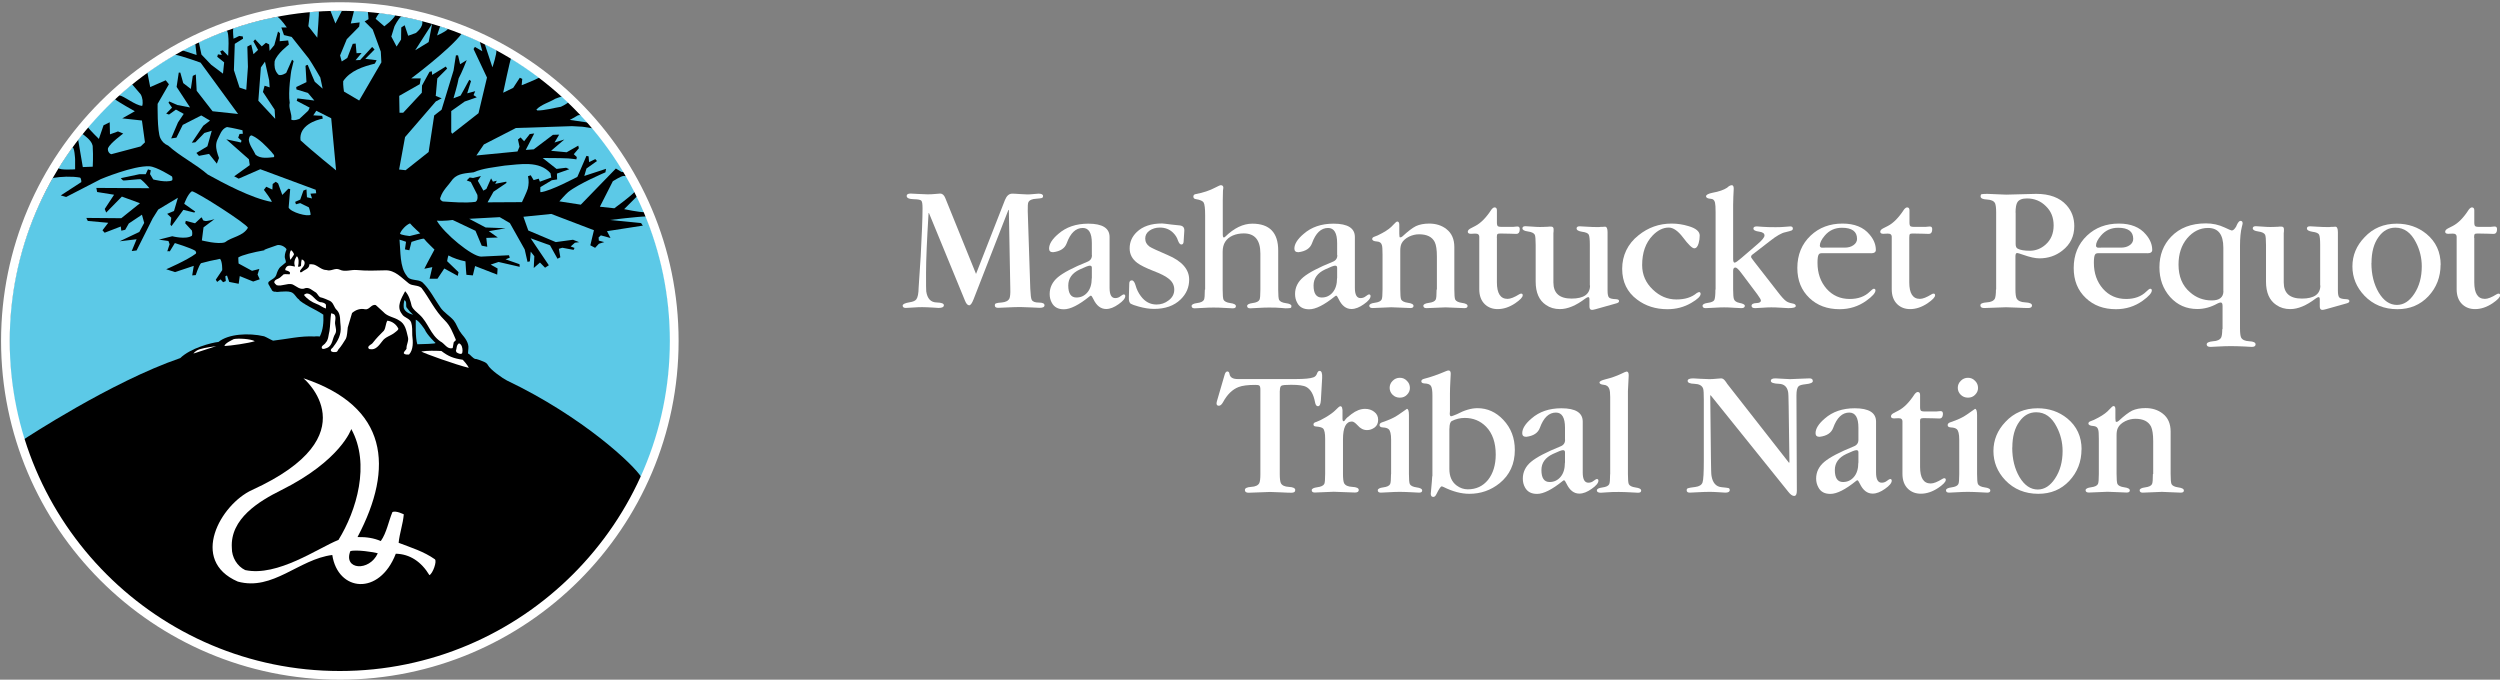 <?xml version="1.0" encoding="utf-8"?>
<svg xmlns="http://www.w3.org/2000/svg" data-name="Layer 2" id="Layer_2" viewBox="0 0 256.63 69.77">
  <rect x="0" y="0" width="256.63" height="69.77" fill="#808080" stroke="none"/>
  <defs>
    <style>      .cls-1 {        fill: #000;      }      .cls-1, .cls-2, .cls-3, .cls-4 {        stroke-width: 0px;      }      .cls-2 {        fill: #5cc9e7;      }      .cls-3 {        fill: none;      }      .cls-4 {        fill: #fff;      }    </style>
  </defs>
  <g data-name="Layer 1" id="Layer_1-2">
    <g>
      <g>
        <rect class="cls-3" height="66.9" width="66.07" x="1.8" y="1.6"/>
        <path class="cls-4" d="M221.03,48.66v-3.39c0-.67-.08-1.17-.22-1.48-.28-.54-.81-.8-1.61-.8-.35,0-.69.08-1.03.24-.38.19-.63.42-.77.71-.09.19-.13.43-.13.73v3.96c0,.56.03.91.09,1.05.09.17.32.29.69.34.39.05.58.16.58.32,0,.15-.11.22-.32.22-.09,0-.4-.01-.95-.04-.55-.02-.89-.04-1.01-.04-.09,0-.4.01-.95.04-.55.02-.87.04-.97.04-.22,0-.34-.08-.34-.24,0-.15.19-.25.56-.3.39-.05.62-.16.71-.34.06-.12.09-.47.09-1.03v-3.59c0-.51-.02-.84-.07-.97-.06-.22-.22-.34-.49-.36-.34-.02-.51-.11-.51-.26,0-.11.08-.19.24-.24.17-.05.44-.17.8-.37.5-.27.87-.55,1.12-.84.2-.22.34-.34.41-.34.14,0,.2.11.2.34v.92c0,.25.03.37.08.37.1,0,.19-.04.26-.11.56-.52,1.02-.87,1.38-1.05.37-.17.83-.26,1.37-.26.7,0,1.28.19,1.76.56.55.42.82,1.04.82,1.85v4.34c0,.56.03.91.09,1.05.09.17.32.29.69.34.39.05.58.16.58.32,0,.15-.11.22-.32.22-.09,0-.41-.01-.97-.04-.55-.02-.87-.04-.97-.04-.09,0-.41.01-.97.04-.55.02-.88.04-.99.04-.21,0-.32-.08-.32-.24,0-.15.19-.25.56-.3.39-.05.62-.16.71-.34.06-.12.09-.47.09-1.03Z"/>
        <path class="cls-4" d="M213.67,46.12c0,1.27-.42,2.35-1.25,3.24-.84.89-1.89,1.33-3.18,1.33-1.37,0-2.51-.47-3.4-1.4-.81-.86-1.21-1.86-1.21-2.99s.41-2.13,1.23-2.99c.87-.94,1.98-1.4,3.31-1.4,1.17,0,2.19.35,3.05,1.05.97.8,1.46,1.86,1.46,3.18ZM206.56,45.95c0,1.17.25,2.18.75,3.03.51.85,1.14,1.27,1.87,1.27.69,0,1.28-.38,1.78-1.14.51-.77.77-1.71.77-2.81,0-.87-.2-1.7-.6-2.47-.51-1.01-1.21-1.51-2.11-1.51-.7,0-1.27.32-1.72.95-.49.67-.73,1.56-.73,2.67Z"/>
        <path class="cls-4" d="M201.12,48.68v-3.55c0-.57-.09-.94-.26-1.08-.12-.1-.31-.16-.56-.17-.25-.01-.37-.09-.37-.24,0-.14.1-.24.3-.3.71-.24,1.26-.49,1.65-.77.56-.4.85-.6.86-.6.14,0,.21.22.21.65v6.04c0,.55.03.89.09,1.03.09.17.32.29.69.34.39.05.58.16.58.32,0,.15-.11.22-.32.22-.05,0-.3-.01-.77-.04-.45-.02-.84-.04-1.18-.04-.3,0-.69.01-1.16.04-.47.02-.74.04-.8.04-.21,0-.32-.08-.32-.24,0-.15.19-.25.56-.3.39-.05.62-.16.71-.34.06-.12.09-.46.09-1.01ZM203.05,39.83c0,.26-.1.49-.3.69-.19.2-.43.3-.73.3s-.55-.1-.75-.3c-.2-.2-.3-.44-.3-.71s.1-.51.3-.71c.2-.21.45-.32.75-.32s.53.11.73.32c.2.2.3.44.3.73Z"/>
        <path class="cls-4" d="M197.1,43.37v4.56c0,1.13.36,1.7,1.09,1.7.3,0,.7-.16,1.2-.47.07-.05.14-.07.2-.07.1,0,.15.06.15.17,0,.2-.26.47-.77.82-.6.4-1.2.6-1.79.6-.52,0-.96-.16-1.31-.49-.39-.37-.58-.89-.58-1.55v-5.37c0-.24-.14-.35-.43-.34-.29.01-.43.02-.43.02-.21,0-.32-.07-.32-.21,0-.12.09-.24.28-.34l.5-.26c.56-.29,1.11-.85,1.65-1.68.12-.15.23-.22.32-.22.16,0,.24.1.24.3v1.27c0,.2.04.32.11.37.08.04.19.06.36.06h1.07c.1,0,.2,0,.32-.02.11-.01.19-.02.24-.02.19,0,.27.12.24.37-.03.26-.14.39-.34.39-.06,0-.27,0-.62-.02-.34-.01-.68-.02-1.03-.02-.16,0-.26.03-.3.07-.04.04-.06.16-.06.36Z"/>
        <path class="cls-4" d="M190.77,45.13v-1.23c0-1.03-.31-1.55-.94-1.55-.72,0-1.27.52-1.65,1.57-.19.52-.65.83-1.4.92-.27,0-.41-.12-.41-.37,0-.47.32-.98.95-1.51.8-.7,1.82-1.05,3.07-1.05,1.46,0,2.19.46,2.19,1.37v5.22c0,.7.19,1.05.58,1.05.2,0,.38-.06.54-.19.16-.12.27-.19.32-.19.11,0,.17.06.17.17,0,.24-.23.52-.69.84-.45.32-.87.49-1.27.49-.55,0-.99-.34-1.31-1.01-.11-.24-.2-.36-.26-.36-.03,0-.07.02-.13.07-1.1.89-1.98,1.33-2.64,1.33-.59,0-1-.22-1.23-.67-.15-.27-.23-.57-.23-.9,0-.67.28-1.25.84-1.72.56-.47,1.57-1,3.03-1.59.31-.12.47-.35.47-.67ZM190.77,47.5v-1.08c0-.14-.07-.21-.21-.21s-.48.13-1.03.39c-.79.37-1.18.92-1.18,1.65,0,.82.28,1.23.84,1.23.45,0,.82-.17,1.12-.52.3-.35.45-.84.45-1.46Z"/>
        <path class="cls-4" d="M183.65,47.5l.04-.04-.08-5.76c-.01-.89-.03-1.38-.06-1.48-.1-.52-.41-.8-.93-.82-.56-.02-.84-.12-.84-.3s.16-.26.47-.26c.06,0,.3.01.73.04.42.02.68.04.77.04s.41-.01.97-.04c.57-.02.92-.04,1.03-.04.23,0,.34.09.34.28,0,.16-.24.27-.73.32-.39.04-.63.11-.73.21-.15.14-.22.45-.22.94l.04,9.78c0,.36-.09.54-.28.54-.17,0-.38-.14-.6-.43l-7.97-9.91-.04.04.07,6.43c.01,1.07.03,1.68.06,1.81.12.72.47,1.11,1.03,1.16.4.04.64.07.71.09.09.03.13.09.13.21,0,.17-.15.26-.45.26-.05,0-.26-.01-.64-.04-.36-.02-.65-.04-.88-.04-.37,0-.81.01-1.31.04-.49.02-.76.04-.82.04-.21,0-.32-.08-.32-.24,0-.11.04-.18.13-.21.09-.04.34-.08.75-.13.41-.05.66-.21.75-.47.09-.26.13-1.02.13-2.26v-6.23c0-.62-.02-1-.07-1.14-.11-.31-.4-.47-.88-.49-.47-.01-.71-.11-.71-.3,0-.17.19-.26.58-.26.04,0,.26.01.67.04.41.02.74.04.97.04.2,0,.44-.01.71-.04.27-.02.44-.04.5-.04.14,0,.27.07.39.22.09.11.17.22.24.34l6.34,8.1Z"/>
        <path class="cls-4" d="M165.29,48.68v-7.93c0-.39-.03-.66-.09-.82-.09-.26-.28-.41-.58-.43-.29-.03-.43-.11-.43-.24,0-.11.2-.22.6-.32.61-.15,1.15-.34,1.61-.56.32-.16.52-.24.58-.24.14,0,.21.13.21.39,0,.09-.01.36-.04.82-.03.46-.04.72-.04.79v8.53c0,.56.03.9.09,1.03.09.17.32.29.69.34.39.05.58.16.58.32,0,.15-.11.22-.32.22-.12,0-.38-.01-.77-.04-.39-.02-.79-.04-1.2-.04-.49,0-.9.01-1.25.04-.34.02-.54.04-.6.04-.27,0-.41-.08-.41-.24,0-.15.19-.25.56-.3.39-.05.62-.16.71-.34.06-.12.09-.46.09-1.01Z"/>
        <path class="cls-4" d="M160.65,45.13v-1.23c0-1.03-.31-1.55-.93-1.55-.72,0-1.27.52-1.65,1.57-.19.52-.65.83-1.4.92-.27,0-.41-.12-.41-.37,0-.47.32-.98.95-1.51.8-.7,1.82-1.05,3.07-1.05,1.46,0,2.19.46,2.19,1.37v5.22c0,.7.19,1.05.58,1.05.2,0,.38-.06.54-.19.16-.12.27-.19.32-.19.11,0,.17.06.17.17,0,.24-.23.52-.69.84-.45.32-.87.49-1.27.49-.55,0-.99-.34-1.31-1.01-.11-.24-.2-.36-.26-.36-.03,0-.07.02-.13.07-1.1.89-1.98,1.33-2.64,1.33-.59,0-1-.22-1.24-.67-.15-.27-.22-.57-.22-.9,0-.67.28-1.25.84-1.72.56-.47,1.57-1,3.03-1.59.31-.12.47-.35.47-.67ZM160.65,47.5v-1.08c0-.14-.07-.21-.21-.21s-.48.13-1.03.39c-.79.37-1.18.92-1.18,1.65,0,.82.28,1.23.84,1.23.45,0,.82-.17,1.12-.52.3-.35.45-.84.45-1.46Z"/>
        <path class="cls-4" d="M147.04,48.89v-8.3c0-.49-.05-.81-.15-.97-.1-.16-.32-.25-.67-.26-.21-.01-.32-.09-.32-.22,0-.12.1-.21.3-.26.64-.16,1.39-.42,2.26-.79.09-.04.17-.06.24-.06.15,0,.22.11.22.34,0,.1-.01.36-.04.79-.02.42-.04.84-.04,1.25v1.8c-.01.16-.02.24-.02.24,0,.19.05.28.15.28.05,0,.24-.07.58-.21.77-.41,1.48-.62,2.11-.62,1.02,0,1.91.4,2.66,1.2.79.84,1.18,1.86,1.18,3.09,0,1.43-.52,2.57-1.57,3.42-.9.72-1.93,1.08-3.09,1.08-.84,0-1.71-.23-2.64-.69-.1-.05-.17-.07-.21-.07-.1,0-.28.27-.54.8-.09.19-.19.28-.32.28-.17,0-.26-.11-.26-.32.1-1.06.15-1.66.15-1.8ZM148.78,43.99v4.15c0,.76.25,1.33.75,1.7.35.26.73.39,1.14.39.86,0,1.55-.32,2.08-.97.52-.66.79-1.53.79-2.6,0-1.22-.33-2.18-.99-2.86-.59-.6-1.32-.9-2.19-.9-.47,0-.92.11-1.33.32-.16.09-.24.34-.24.77Z"/>
        <path class="cls-4" d="M142.8,48.68v-3.55c0-.57-.09-.94-.26-1.08-.12-.1-.31-.16-.56-.17-.25-.01-.37-.09-.37-.24,0-.14.1-.24.3-.3.71-.24,1.26-.49,1.65-.77.56-.4.85-.6.86-.6.14,0,.21.22.21.65v6.04c0,.55.03.89.09,1.03.09.17.32.29.69.34.39.05.58.16.58.32,0,.15-.11.22-.32.22-.05,0-.3-.01-.77-.04-.45-.02-.84-.04-1.18-.04-.3,0-.69.01-1.16.04-.47.02-.74.04-.81.04-.21,0-.32-.08-.32-.24,0-.15.19-.25.56-.3.39-.05.62-.16.71-.34.06-.12.09-.46.09-1.01ZM144.73,39.83c0,.26-.1.49-.3.69-.19.2-.43.3-.73.3s-.55-.1-.75-.3c-.2-.2-.3-.44-.3-.71s.1-.51.3-.71c.2-.21.45-.32.75-.32s.53.11.73.32c.2.2.3.44.3.73Z"/>
        <path class="cls-4" d="M137.81,42.04v.94c0,.17.04.26.11.26.06,0,.12-.05.17-.15.1-.15.31-.34.64-.58.47-.36.94-.54,1.4-.54.36,0,.67.1.93.3.27.2.41.47.41.82s-.12.62-.37.8c-.24.17-.49.26-.77.26-.36,0-.69-.16-.97-.49-.24-.26-.43-.39-.58-.39-.61,0-.92.61-.92,1.83v3.55c0,.47.04.79.11.94.12.24.41.37.84.39.45.02.67.13.67.32,0,.17-.13.26-.39.26-.1,0-.46-.01-1.09-.04-.61-.03-.97-.04-1.09-.04-.09,0-.41.01-.97.04-.55.02-.87.04-.97.04-.21,0-.32-.08-.32-.24,0-.15.19-.25.56-.3.39-.05.63-.16.73-.34.06-.12.09-.47.09-1.03v-3.61c0-.55-.07-.9-.21-1.05-.11-.11-.36-.18-.75-.21-.16-.01-.24-.08-.24-.21s.1-.21.3-.26c.25-.09.57-.24.95-.47.44-.26.75-.49.94-.67.3-.31.49-.47.56-.47.14,0,.21.11.21.32Z"/>
        <path class="cls-4" d="M131.37,40.12v8.53c0,.47.04.79.11.94.12.24.4.37.82.39.44.02.66.13.66.32s-.13.28-.39.28c-.2,0-.57-.01-1.1-.04-.52-.02-.89-.04-1.1-.04-.1,0-.46.01-1.09.04-.61.02-.98.04-1.1.04-.26,0-.39-.09-.39-.28s.21-.29.64-.32c.44-.02.72-.16.84-.39.07-.15.11-.45.11-.9v-8.7c0-.22-.04-.36-.11-.41-.06-.05-.2-.07-.41-.07-.76,0-1.33.07-1.72.22-.64.25-1.17.77-1.59,1.55-.14.25-.28.37-.43.37-.16,0-.24-.08-.24-.24,0-.07.02-.17.06-.3l.77-2.64c.06-.22.16-.34.28-.34s.2.09.22.26c.06.35.34.52.84.52h6c.87,0,1.46-.06,1.76-.17.19-.06.32-.2.39-.41.06-.17.15-.26.26-.26.2,0,.29.25.26.75l-.13,2.28c-.03.4-.12.6-.3.6-.15,0-.25-.14-.3-.41-.15-.81-.45-1.33-.9-1.57-.27-.15-.79-.22-1.55-.22-.55,0-.88.03-.99.09-.11.05-.17.22-.17.52Z"/>
        <path class="cls-4" d="M253.99,24.42v4.56c0,1.13.36,1.7,1.09,1.7.3,0,.7-.16,1.2-.47.08-.05.14-.07.21-.07.1,0,.15.06.15.17,0,.2-.26.47-.77.82-.6.4-1.2.6-1.8.6-.52,0-.96-.16-1.31-.49-.39-.37-.58-.89-.58-1.55v-5.37c0-.24-.14-.35-.43-.34s-.43.02-.43.02c-.21,0-.32-.07-.32-.21,0-.12.09-.24.28-.34l.51-.26c.56-.29,1.11-.85,1.64-1.68.12-.15.23-.22.32-.22.16,0,.24.1.24.3v1.27c0,.2.04.32.11.37.07.04.19.06.35.06h1.07c.1,0,.21,0,.32-.02.11-.01.19-.02.24-.02.19,0,.27.12.24.37-.02.26-.14.39-.34.39-.06,0-.27,0-.62-.02-.34-.01-.68-.02-1.03-.02-.16,0-.26.02-.3.07-.04.04-.06.16-.06.36Z"/>
        <path class="cls-4" d="M250.53,27.17c0,1.27-.42,2.35-1.25,3.24-.84.89-1.9,1.33-3.18,1.33-1.37,0-2.51-.47-3.4-1.4-.81-.86-1.22-1.86-1.22-2.99s.41-2.13,1.24-2.99c.87-.94,1.98-1.4,3.31-1.4,1.17,0,2.19.35,3.05,1.05.97.8,1.46,1.86,1.46,3.18ZM243.43,27c0,1.17.25,2.18.75,3.03.51.85,1.13,1.27,1.87,1.27.69,0,1.28-.38,1.78-1.14.51-.77.77-1.71.77-2.81,0-.87-.2-1.7-.6-2.47-.51-1.01-1.22-1.51-2.11-1.51-.7,0-1.27.32-1.72.95-.49.67-.73,1.56-.73,2.67Z"/>
        <path class="cls-4" d="M238.17,29.31v-4.17c0-.56-.04-.91-.11-1.05-.07-.15-.3-.25-.69-.3-.37-.06-.56-.17-.56-.34,0-.15.11-.22.32-.22.05,0,.29.01.71.04.44.03.82.04,1.16.04.09,0,.18,0,.28-.02h.17c.07-.01.17-.02.28-.02.17,0,.26.19.26.56v6c0,.37.05.61.15.71.1.1.34.16.71.17.21.01.32.07.32.19s-.09.19-.28.24l-2.13.6c-.18.05-.3.07-.37.07-.18,0-.26-.12-.26-.36v-.73c0-.15-.04-.22-.13-.22-.06,0-.16.05-.3.15-.95.72-1.81,1.08-2.6,1.08-.55,0-1.03-.14-1.44-.43-.7-.47-1.05-1.27-1.05-2.39v-3.76c0-.57-.03-.92-.09-1.05-.09-.17-.32-.29-.71-.34-.37-.05-.56-.16-.56-.32,0-.15.11-.22.32-.22.06,0,.27.01.63.04.36.03.63.04.81.04.19,0,.43,0,.73-.02.08,0,.16,0,.26-.02h.19c.17,0,.26.09.26.26v.21c-.01.1-.02.17-.02.21v5.05c0,1.11.62,1.66,1.87,1.66s1.89-.45,1.89-1.35Z"/>
        <path class="cls-4" d="M228.15,33.79v-2.38c0-.24-.06-.36-.19-.36-.09,0-.2.04-.34.11-.66.37-1.35.56-2.06.56-1.12,0-2.05-.41-2.79-1.23-.74-.84-1.1-1.85-1.1-3.05,0-1.26.4-2.31,1.2-3.14.87-.91,2.06-1.37,3.57-1.37.69,0,1.33.14,1.94.43.42.2.66.3.71.3.12,0,.24-.09.36-.26.1-.14.15-.23.15-.28.14-.3.27-.45.39-.45.15,0,.22.09.22.26,0,.05-.03.17-.08.36-.12.46-.19,1.12-.19,1.96v8.45c0,.47.04.79.11.94.12.24.4.37.84.39.44.02.65.13.65.32,0,.17-.13.26-.39.26-.01,0-.25-.01-.71-.04-.45-.02-.92-.04-1.4-.04-.37,0-.82.01-1.33.04-.51.03-.78.04-.8.04-.26,0-.39-.09-.39-.26s.22-.28.65-.32c.44-.02.72-.16.84-.39.07-.15.11-.44.11-.86ZM228.23,29.87v-4.45c0-1.35-.52-2.02-1.57-2.02-.83,0-1.55.36-2.15,1.07-.59.71-.88,1.61-.88,2.69,0,1.22.39,2.17,1.18,2.84.63.56,1.38.84,2.23.84.8,0,1.2-.32,1.2-.97Z"/>
        <path class="cls-4" d="M220.41,25.99h-4.99c-.19,0-.3.04-.35.13-.09.12-.13.41-.13.86,0,1.06.31,1.95.93,2.66.62.7,1.41,1.05,2.38,1.05.86,0,1.55-.25,2.06-.75.2-.2.34-.3.41-.3.11,0,.17.06.17.17,0,.26-.32.62-.95,1.07-.8.57-1.71.86-2.73.86-1.26,0-2.29-.38-3.09-1.14-.84-.79-1.25-1.81-1.25-3.09,0-1.36.46-2.47,1.37-3.33.87-.82,1.96-1.23,3.27-1.23,1.22,0,2.15.37,2.77,1.12.44.51.65,1.04.65,1.59,0,.22-.17.34-.51.34ZM215.67,25.42h2.04c.39,0,.69-.09.92-.26.24-.17.35-.39.35-.64,0-.76-.52-1.14-1.55-1.14-.72,0-1.31.27-1.76.8-.34.4-.51.74-.51,1.03,0,.11.06.18.17.21h.34Z"/>
        <path class="cls-4" d="M204.91,29.72v-7.91c0-.46-.04-.77-.11-.94-.12-.24-.4-.37-.84-.39-.44-.02-.65-.13-.65-.32,0-.12.03-.2.09-.22.07-.02.27-.04.6-.04.09,0,.41.01.95.04.56.02.89.04.99.04.15,0,.66-.01,1.53-.04.87-.02,1.39-.04,1.55-.04,1.38,0,2.42.39,3.11,1.16.54.6.8,1.32.8,2.15,0,1.05-.41,1.88-1.22,2.51-.68.54-1.47.8-2.36.8-.42,0-.97-.12-1.65-.36-.35-.12-.56-.19-.64-.19-.11,0-.17.11-.17.34v3.39c0,.47.04.79.13.95.14.24.43.37.88.39.46.02.69.13.69.32,0,.17-.13.26-.39.26-.21,0-.59-.01-1.14-.04-.55-.02-.93-.04-1.14-.04-.1,0-.47.01-1.1.04-.64.02-1.02.04-1.14.04-.26,0-.39-.09-.39-.28,0-.17.22-.27.65-.3.44-.02.72-.16.84-.39.07-.16.11-.47.11-.94ZM206.91,21.82v3.22c0,.26.07.42.22.49.26.14.68.21,1.25.21s1.13-.21,1.59-.62c.56-.49.84-1.15.84-1.98s-.27-1.47-.8-1.98c-.52-.52-1.17-.79-1.93-.79-.5,0-.83.13-.99.39-.12.19-.19.54-.19,1.07Z"/>
        <path class="cls-4" d="M195.99,24.42v4.56c0,1.13.36,1.7,1.09,1.7.3,0,.7-.16,1.2-.47.07-.05.14-.07.21-.07.1,0,.15.06.15.17,0,.2-.26.47-.77.82-.6.4-1.2.6-1.79.6-.52,0-.96-.16-1.31-.49-.39-.37-.58-.89-.58-1.55v-5.37c0-.24-.14-.35-.43-.34-.29.01-.43.02-.43.02-.21,0-.32-.07-.32-.21,0-.12.09-.24.28-.34l.51-.26c.56-.29,1.11-.85,1.65-1.68.12-.15.23-.22.32-.22.16,0,.24.1.24.3v1.27c0,.2.04.32.11.37.07.04.19.06.35.06h1.07c.1,0,.21,0,.32-.02.11-.01.19-.02.24-.02.19,0,.27.12.24.37-.02.26-.14.39-.34.39-.06,0-.27,0-.62-.02-.34-.01-.68-.02-1.03-.02-.16,0-.26.02-.3.07-.04.04-.06.16-.06.36Z"/>
        <path class="cls-4" d="M192.04,25.99h-4.99c-.19,0-.3.04-.35.13-.09.12-.13.41-.13.86,0,1.06.31,1.95.93,2.66.62.7,1.41,1.05,2.38,1.05.86,0,1.55-.25,2.06-.75.2-.2.34-.3.41-.3.11,0,.17.06.17.17,0,.26-.32.62-.95,1.07-.8.57-1.71.86-2.73.86-1.26,0-2.29-.38-3.09-1.14-.83-.79-1.25-1.81-1.25-3.09,0-1.36.46-2.47,1.37-3.33.87-.82,1.96-1.23,3.27-1.23,1.22,0,2.15.37,2.77,1.12.44.51.65,1.04.65,1.59,0,.22-.17.34-.51.34ZM187.31,25.42h2.04c.39,0,.69-.09.92-.26.24-.17.36-.39.36-.64,0-.76-.52-1.14-1.55-1.14-.72,0-1.31.27-1.76.8-.34.4-.51.74-.51,1.03,0,.11.06.18.17.21h.34Z"/>
        <path class="cls-4" d="M176.11,29.72v-7.93c0-.5-.02-.83-.06-.99-.06-.25-.2-.38-.41-.39-.34-.02-.51-.11-.51-.26s.22-.27.65-.36c.67-.12,1.18-.3,1.51-.52.17-.17.34-.26.49-.26.12,0,.19.12.19.36,0,.09-.01.37-.04.84-.01.47-.02.75-.02.82v5.54c0,.26.05.39.15.39s.33-.16.69-.47l1.63-1.4c.5-.42.75-.73.75-.92,0-.21-.18-.34-.54-.39-.4-.05-.6-.16-.6-.32,0-.15.12-.22.36-.22.02,0,.21.01.56.04s.8.04,1.36.04c.37,0,.7-.01.99-.04.29-.02.46-.04.52-.04.17,0,.26.07.26.22,0,.09-.04.15-.11.19-.08.04-.3.1-.67.19-.37.07-.9.37-1.57.9l-1.81,1.4c-.09.06-.13.15-.13.26,0,.02.12.2.37.52l2.39,3.07c.36.47.64.78.84.92.15.11.37.19.65.24.23.04.34.12.34.26,0,.15-.26.22-.77.22-.01,0-.24-.01-.69-.04-.45-.03-.8-.04-1.05-.04-.21,0-.53.01-.95.04-.42.02-.66.04-.71.04-.25,0-.37-.08-.37-.24,0-.17.17-.27.51-.28.3-.01.45-.1.45-.26,0-.09-.12-.3-.37-.64l-1.63-2.17c-.29-.39-.49-.58-.62-.58-.15,0-.23.11-.23.34v1.91c0,.51.03.84.08.99.07.2.26.33.56.39.37.07.56.17.56.3,0,.16-.12.24-.37.24-.09,0-.34-.01-.77-.04-.41-.03-.74-.04-.99-.04-.21,0-.56.01-1.05.04-.49.02-.77.04-.84.04-.21,0-.32-.08-.32-.24,0-.15.18-.25.54-.3.37-.05.6-.15.67-.3.07-.15.11-.5.11-1.07Z"/>
        <path class="cls-4" d="M168.57,27.21c0,.99.37,1.83,1.1,2.52.7.67,1.5,1.01,2.41,1.01s1.58-.22,2.11-.67c.12-.06.19-.09.21-.09.11,0,.17.06.17.19,0,.25-.32.55-.95.92-.75.44-1.56.65-2.45.65-1.21,0-2.25-.33-3.12-.99-1.02-.76-1.53-1.81-1.53-3.16s.56-2.56,1.68-3.44c.99-.8,2.12-1.2,3.4-1.2.59,0,1.16.09,1.72.26.77.22,1.16.55,1.16.97,0,.27-.04.54-.11.79-.1.35-.25.52-.45.52-.21,0-.6-.37-1.16-1.12-.51-.67-1-1.01-1.46-1.01-.57,0-1.13.27-1.66.82-.71.74-1.07,1.75-1.07,3.03Z"/>
        <path class="cls-4" d="M163.2,29.31v-4.17c0-.56-.04-.91-.11-1.05-.07-.15-.31-.25-.69-.3-.37-.06-.56-.17-.56-.34,0-.15.11-.22.32-.22.05,0,.29.01.71.04.44.03.82.04,1.16.04.09,0,.18,0,.28-.02h.17c.07-.01.17-.02.28-.02.17,0,.26.19.26.56v6c0,.37.05.61.15.71.1.1.34.16.71.17.21.01.32.07.32.19s-.09.19-.28.24l-2.13.6c-.18.05-.3.07-.37.07-.18,0-.26-.12-.26-.36v-.73c0-.15-.04-.22-.13-.22-.06,0-.16.05-.3.15-.95.72-1.81,1.08-2.6,1.08-.55,0-1.03-.14-1.44-.43-.7-.47-1.05-1.27-1.05-2.39v-3.76c0-.57-.03-.92-.09-1.05-.09-.17-.32-.29-.71-.34-.37-.05-.56-.16-.56-.32,0-.15.11-.22.32-.22.06,0,.27.01.64.04.36.03.63.04.8.04.19,0,.43,0,.73-.02.07,0,.16,0,.26-.02h.19c.17,0,.26.09.26.26v.21c-.01.1-.02.17-.02.21v5.05c0,1.11.62,1.66,1.87,1.66s1.89-.45,1.89-1.35Z"/>
        <path class="cls-4" d="M153.66,24.42v4.56c0,1.13.36,1.7,1.09,1.7.3,0,.7-.16,1.2-.47.08-.05.14-.07.21-.07.1,0,.15.06.15.17,0,.2-.26.47-.77.82-.6.4-1.2.6-1.8.6-.52,0-.96-.16-1.31-.49-.39-.37-.58-.89-.58-1.55v-5.37c0-.24-.14-.35-.43-.34-.29.01-.43.02-.43.02-.21,0-.32-.07-.32-.21,0-.12.09-.24.28-.34l.5-.26c.56-.29,1.11-.85,1.65-1.68.12-.15.23-.22.32-.22.16,0,.24.1.24.3v1.27c0,.2.04.32.11.37.07.04.19.06.36.06h1.07c.1,0,.21,0,.32-.02.11-.01.19-.02.24-.02.19,0,.27.12.24.37-.02.26-.14.39-.34.39-.06,0-.27,0-.62-.02-.34-.01-.68-.02-1.03-.02-.16,0-.26.02-.3.07-.04.04-.06.16-.06.36Z"/>
        <path class="cls-4" d="M147.5,29.72v-3.39c0-.67-.07-1.17-.22-1.48-.27-.54-.81-.8-1.61-.8-.35,0-.69.08-1.03.24-.37.19-.63.42-.77.71-.09.19-.13.43-.13.73v3.96c0,.56.03.91.09,1.05.09.17.32.29.69.34.39.05.58.16.58.32,0,.15-.11.22-.32.22-.09,0-.4-.01-.95-.04-.55-.02-.88-.04-1.01-.04-.09,0-.41.01-.95.04-.55.02-.87.04-.97.04-.22,0-.34-.08-.34-.24,0-.15.19-.25.56-.3.39-.05.62-.16.71-.34.06-.12.09-.47.09-1.03v-3.59c0-.51-.02-.84-.07-.97-.06-.22-.22-.34-.49-.36-.34-.02-.5-.11-.5-.26,0-.11.08-.19.24-.24.17-.05.44-.17.8-.37.5-.27.87-.55,1.12-.84.2-.22.34-.34.41-.34.14,0,.21.11.21.34v.92c0,.25.03.37.07.37.1,0,.19-.04.26-.11.56-.52,1.02-.87,1.38-1.05.37-.17.83-.26,1.36-.26.7,0,1.29.19,1.76.56.55.42.82,1.04.82,1.85v4.34c0,.56.03.91.09,1.05.09.17.32.29.69.34.39.05.58.16.58.32,0,.15-.11.22-.32.22-.09,0-.41-.01-.97-.04-.55-.02-.87-.04-.97-.04-.09,0-.41.01-.97.04-.55.02-.88.04-.99.04-.21,0-.32-.08-.32-.24,0-.15.19-.25.56-.3.39-.05.62-.16.71-.34.06-.12.09-.47.09-1.03Z"/>
        <path class="cls-4" d="M137.26,26.18v-1.23c0-1.03-.31-1.55-.93-1.55-.72,0-1.27.52-1.65,1.57-.19.52-.65.83-1.4.92-.27,0-.41-.12-.41-.37,0-.47.32-.98.95-1.51.8-.7,1.82-1.05,3.07-1.05,1.46,0,2.19.46,2.19,1.37v5.22c0,.7.19,1.05.58,1.05.2,0,.38-.06.54-.19.16-.12.27-.19.32-.19.11,0,.17.06.17.17,0,.24-.23.52-.69.84-.45.32-.87.49-1.27.49-.55,0-.99-.34-1.31-1.01-.11-.24-.2-.36-.26-.36-.02,0-.07.02-.13.07-1.1.89-1.98,1.33-2.64,1.33-.59,0-1-.22-1.23-.67-.15-.27-.22-.57-.22-.9,0-.67.28-1.25.84-1.72s1.57-1,3.03-1.59c.31-.12.47-.35.47-.67ZM137.26,28.56v-1.08c0-.14-.07-.21-.21-.21s-.48.13-1.03.39c-.79.37-1.18.92-1.18,1.65,0,.82.28,1.23.84,1.23.45,0,.82-.17,1.12-.52.3-.35.45-.84.45-1.46Z"/>
        <path class="cls-4" d="M123.71,29.72v-7.63c0-.69-.05-1.12-.15-1.29-.09-.17-.36-.29-.8-.36-.17-.02-.26-.11-.26-.26s.09-.24.26-.26c.75-.14,1.42-.36,2-.67.3-.16.49-.24.56-.24.17,0,.26.09.26.28,0-.04-.01.06-.04.28-.01.22-.02.55-.02.97v3.52c0,.21.04.32.11.32.04,0,.08-.03.13-.07.92-.9,1.85-1.35,2.79-1.35,1.77,0,2.66.92,2.66,2.75v4.02c0,.56.03.91.09,1.05.09.17.32.29.69.34.39.05.58.15.58.3,0,.11-.03.17-.09.19-.05.02-.22.04-.51.04,0,0-.16-.01-.49-.04-.32-.03-.72-.04-1.2-.04-.31,0-.7.01-1.16.04-.46.02-.72.04-.78.04-.21,0-.32-.08-.32-.24,0-.15.19-.25.56-.3.39-.05.62-.16.71-.34.06-.12.09-.47.09-1.03v-3.72c0-1.37-.57-2.06-1.7-2.06-.41,0-.79.07-1.14.22-.69.31-1.03.86-1.03,1.65v3.91c0,.56.03.9.09,1.03.09.17.32.29.69.34.39.05.58.16.58.32,0,.15-.11.22-.32.22-.05,0-.31-.01-.79-.04-.46-.03-.85-.04-1.18-.04-.3,0-.69.01-1.16.04-.46.02-.72.04-.78.04-.21,0-.32-.08-.32-.24,0-.15.19-.25.56-.3.39-.05.62-.16.71-.34.06-.12.09-.47.09-1.03Z"/>
        <path class="cls-4" d="M115.88,30.5l.04-1.38c0-.22.09-.34.26-.34.16,0,.29.17.39.52.11.4.29.77.54,1.1.42.57.96.86,1.61.86.46,0,.87-.14,1.22-.41.4-.29.6-.66.6-1.12s-.2-.84-.6-1.14c-.29-.24-.81-.5-1.57-.79-.76-.3-1.3-.57-1.61-.8-.54-.4-.8-.9-.8-1.5,0-.65.24-1.21.73-1.68.61-.59,1.48-.88,2.6-.88.1,0,.42.04.95.11.54.06.82.09.86.09.34.04.49.22.47.56l-.07,1.1c-.01.2-.09.3-.23.3s-.25-.14-.35-.41c-.09-.29-.25-.55-.49-.79-.36-.36-.82-.54-1.37-.54-.41,0-.77.11-1.07.32-.29.21-.43.48-.43.8,0,.35.15.63.45.84.21.14.83.42,1.85.86,1.47.62,2.21,1.47,2.21,2.52,0,.79-.29,1.47-.88,2.04-.67.65-1.58.97-2.73.97-.47,0-1-.08-1.57-.24-.44-.12-.7-.22-.79-.28-.16-.07-.24-.31-.22-.71Z"/>
        <path class="cls-4" d="M112.08,26.18v-1.23c0-1.03-.31-1.55-.93-1.55-.72,0-1.27.52-1.65,1.57-.19.52-.65.83-1.4.92-.27,0-.41-.12-.41-.37,0-.47.32-.98.95-1.51.8-.7,1.82-1.05,3.07-1.05,1.46,0,2.19.46,2.19,1.37v5.22c0,.7.19,1.05.58,1.05.2,0,.38-.06.54-.19.16-.12.27-.19.32-.19.11,0,.17.06.17.17,0,.24-.23.52-.69.84-.45.32-.87.49-1.27.49-.55,0-.99-.34-1.31-1.01-.11-.24-.2-.36-.26-.36-.03,0-.07.02-.13.07-1.1.89-1.98,1.33-2.64,1.33-.59,0-1-.22-1.24-.67-.15-.27-.22-.57-.22-.9,0-.67.28-1.25.84-1.72.56-.47,1.57-1,3.03-1.59.31-.12.47-.35.47-.67ZM112.08,28.56v-1.08c0-.14-.07-.21-.21-.21s-.48.13-1.03.39c-.79.37-1.18.92-1.18,1.65,0,.82.28,1.23.84,1.23.45,0,.82-.17,1.12-.52.3-.35.45-.84.45-1.46Z"/>
        <path class="cls-4" d="M103.51,21.56l-3.57,9.16c-.16.41-.31.62-.45.62-.16,0-.31-.16-.43-.47l-3.7-9h-.04c-.17,2.77-.26,4.81-.26,6.13,0,1.21,0,1.85.02,1.91.11.75.47,1.13,1.08,1.14.49.01.73.11.73.28,0,.19-.18.28-.54.28-.04,0-.25-.01-.64-.04-.39-.02-.74-.04-1.05-.04-.25,0-.57.01-.97.04-.4.02-.64.04-.71.04-.21,0-.32-.08-.32-.24,0-.15.24-.26.71-.34.35-.05.58-.15.69-.3.15-.2.23-.6.24-1.22.06-1.06.13-2.12.21-3.18.12-2.27.19-3.92.19-4.94,0-.45-.04-.71-.13-.79-.07-.09-.32-.14-.75-.15-.5-.01-.75-.12-.75-.34,0-.16.14-.24.41-.24.05,0,.31.01.77.04.46.02.79.04.97.04.26,0,.53-.01.8-.04.29-.02.45-.04.49-.04.22,0,.4.15.52.45l3.16,7.8,2.97-7.59c.18-.44.42-.65.75-.65.14,0,.39.01.77.04.39.02.65.04.79.04.15,0,.36-.01.64-.04.27-.02.44-.04.49-.04.31,0,.47.08.47.24,0,.11-.04.18-.13.21-.08.02-.26.05-.56.07-.45.02-.72.15-.82.37-.05.11-.07.42-.06.92l.26,7.95c.03.62.07,1,.15,1.14.1.19.34.28.73.28s.58.09.58.28c0,.17-.16.26-.49.26-.06,0-.34-.01-.84-.04-.49-.02-.86-.04-1.12-.04-.36,0-.82.01-1.38.04-.55.02-.86.04-.93.04-.22,0-.34-.08-.34-.24,0-.12.04-.2.13-.22.09-.04.29-.07.6-.09.4-.04.65-.17.77-.41.07-.16.11-.5.09-1.01l-.15-8.08h-.04Z"/>
      </g>
      <g>
        <rect class="cls-3" height="69.45" width="69.45"/>
        <rect class="cls-3" height="69.45" width="69.45"/>
        <circle class="cls-1" cx="34.89" cy="35" r="34.64"/>
        <polygon class="cls-2" points="44 4.32 42.62 5.16 44.36 2.44 44 4.32"/>
        <polygon class="cls-2" points="27.63 8.25 27.68 8.97 27.16 8.8 26.99 9.44 28.19 11.25 28.25 12.2 26.52 10.34 26.78 6.92 27.2 6.33 27.63 8.25"/>
        <path class="cls-2" d="M34,12.14l.5,5.35s-2.45-1.97-3.65-3.09c-.19-1.51,1.57-2.09,2.28-2.22,0-.11-.06-.29-.06-.29l-.91-.05.31-.47,1.53.77Z"/>
        <path class="cls-2" d="M56.6,18.22l-1.18.43-.12-.31-.52.15-.3-.5-.28.1c.1.45.08.84-.02,1.27-.07.28-.6,1.39-.6,1.39l-3.53.02.61-1.09,1.33-.9-.02-.13-1.14.22.17-.32-.4.1-.19-.34-.48,1.08-.31.18-.57-1.01.32-.49-.81.2-.35-.05-.3.3.42.16.67,1.32s.12.55-.19.72c-1.1.14-2.22.03-3.36-.04-.16-.08-.35-.21-.23-.43.23-.73.83-1.24,1.26-1.86.55-.62,1.41-.6,2.13-.7.98-.43,2.1-.51,3.19-.69,1.58-.13,3.55-.54,4.71.78.01.11.05.29.08.45Z"/>
        <path class="cls-2" d="M27.89,15.63c.1.15.34.29.23.5-.6.06-1.36.19-1.88-.24-.23-.51-.63-.95-.7-1.53.03-.18.05-.45.3-.46.8.36,1.46,1.09,2.06,1.73Z"/>
        <path class="cls-2" d="M43.14,23.96l-1.09.27s-.93-.1-.99-.25c.14-.38.63-.9,1.03-1.05.22.28,1.05,1.03,1.05,1.03Z"/>
        <path class="cls-4" d="M26.17,35.02c-.63.21-2.54.48-3.13.5.04-.29.77-.61.96-.71.43-.1,1.76-.03,2.17.22Z"/>
        <path class="cls-4" d="M20.5,35.85c.51-.17,1.7-.32,1.7-.32l-2.34.76s.16-.28.64-.44Z"/>
        <path class="cls-4" d="M36.7,55.13c.93-.02,1.69.11,2.39.41.6-.85.8-2.04,1.19-2.97.36-.19,1.17.23,1.17.23-.09,1.02-.43,1.92-.53,2.92,1.27.49,2.57.88,3.72,1.69.24.19-.21,1.47-.56,1.63-.83-1.38-2.01-2.17-3.45-2.2-1.69,4.37-5.95,3.89-6.52.13-3.44.43-6.1,3.72-9.7,2.73-5.01-2.17-1.76-7.93,1.46-9.4,12.29-5.61,5.28-11.47,5.28-11.47,8.69,2.9,9.33,9.14,5.56,16.28Z"/>
        <path class="cls-1" d="M34.73,55.43c-2.06.82-6.24,3.8-9.56,3.09-.82-.39-1.38-1.31-1.37-2.26-.2-3.02,2.81-4.82,5.06-5.94,6.14-3.06,7.2-6.28,7.2-6.28,1.98,3.59.54,8.39-1.32,11.39Z"/>
        <path class="cls-1" d="M38.78,56.8c-.87,1.9-3.56,1.7-2.82-.22.56-.19,2.49.1,2.82.22Z"/>
        <path class="cls-4" d="M30.17,26.15s-.35.55-.37.51c-.04-.1-.15-.66.07-.97.03-.04.34.29.3.46Z"/>
        <path class="cls-4" d="M30.58,27.34c.07.08.18.03.26,0l.06-.07c0-.22.02-.45.08-.64.13.04.29.16.29.32.03.34-.29.56-.46.82-.03.06-.02.13.03.19l.14-.03c.27-.26.79-.32.78-.8.13-.02.31,0,.47.03.45.15.79.56,1.29.56.48.17.87-.27,1.35-.04.55.27,1.16-.02,1.77.04.96.09,1.92.06,2.9.03,1.01-.04,1.67.76,2.42,1.34.38.29.94.14,1.31.47.83,1.09,1.36,2.33,2.4,3.34.57.56.81,1.26,1.11,1.94.06.17-.19.19-.21.33l-.1.56c-.57.17-.83-.48-1.26-.68-1.04-.71-1.24-1.92-2.15-2.75-.29-.27-.66-.53-.8-.89-.13-.55-.27-1.08-.67-1.52-.36.68-.94,1.57-.34,2.33.23.42.8.42.96.89.13.39.1.88.11,1.31.08.66.13,1.47-.33,1.97-.2,0-.42.04-.54-.13,0-.19.21-.3.28-.46-.03-.45.28-.8.13-1.26-.15-.61-.26-1.31-.89-1.65-.52-.35-1.18-.37-1.62-.87l-.77-.7c-.45-.14-.64.49-1.09.43-.51-.12-.98.06-1.35.38l-.44,1.48c-.06.39-.04.82-.2,1.17-.24.38-.46.76-.77,1.1-.05.09-.09.22-.21.25-.2.02-.44.05-.55-.12-.06-.22.21-.28.27-.45.47-.59.8-1.24.73-2.04-.09-.57.04-1.23-.37-1.67-.33-.28-.33-.74-.72-.96-.33-.14-.65-.3-1.01-.38-.23-.13-.28-.42-.53-.54-.3-.17-.56-.47-.97-.4-.55.27-.94-.21-1.38-.39-.54-.12-1.04.23-1.58.1-.11-.09-.23-.19-.26-.32.07-.3.4-.3.6-.47l.37-.33c.2-.04.4,0,.61,0,.04-.05.04-.14.03-.21-.13-.14-.31-.16-.47-.22-.03-.14.06-.26.16-.37.23-.17.55-.04.8,0l.03-.03c-.14-.35-.03-.75.2-1.03.23.24.19.68.13.98Z"/>
        <path class="cls-4" d="M32.98,31.02c.18.05.39.08.48.27v.38c-.35-.1-.64-.37-.98-.48-.47-.18-.93-.47-1.27-.9.03-.1.16-.11.25-.16.64-.03.9.86,1.52.9Z"/>
        <path class="cls-2" d="M41.79,31.63c.17.24.33.41.54.61.03.03.08.07.08.07-.38-.09-.84-.3-.96-.69-.04-.3,0-.57.05-.81.36.15.06.63.29.82Z"/>
        <path class="cls-4" d="M34.33,32.29c.23.3,0,.69.08,1.04.04.3.17.65,0,.94-.31.47-.24,1.2-.85,1.45-.16.04-.34.17-.51.05-.13-.28.27-.37.38-.59.3-.31.28-.8.39-1.2.09-.58.08-1.23.17-1.82.12.04.24.04.33.13Z"/>
        <path class="cls-2" d="M43.6,33.82c.22.54,1.11,1.39,1.11,1.39,0,.09-1.24.11-1.87.13-.22-.69-.15-2.19-.16-2.52.32.08.92,1,.92,1Z"/>
        <path class="cls-4" d="M40.9,33.76c-.05.15-.23.26-.35.36-.42.36-1,.44-1.33.93-.3.38-.65.91-1.23.79-.11.02-.18-.09-.19-.18.04-.24.33-.27.47-.47.34-.45.72-.83,1.14-1.25.2-.3.17-.72.35-1.02.48.05.94.38,1.14.84Z"/>
        <path class="cls-4" d="M47.48,35.99c-.02.11,0,.24-.08.31-.19.08-.38-.04-.53-.13l-.07-.15c.1-.25.03-.6.32-.78.3.13.35.46.36.75Z"/>
        <path class="cls-4" d="M45.31,36.03c.71.55,1.24.76,2.19.9.01,0,.5.53.62.83-1.31-.31-4.53-1.47-4.85-1.66v-.02c.64-.1,1.36-.08,2.04-.05Z"/>
        <path class="cls-2" d="M58.35,10.49c-.2-.19-.41-.39-.62-.58-.18,0-.61.19-.74.23-.64.39-1.37.55-1.93,1.1l.1.1c.78,0,1.62-.25,2.42-.38.17-.08.65-.32.77-.48Z"/>
        <path class="cls-2" d="M55.37,7.95c-.93-.71-1.91-1.37-2.91-1.97-.11.21-.81,3.54-.81,3.54l1.03-.5.68-1.04.25.12-.06.65s1.42-.56,1.82-.79Z"/>
        <path class="cls-2" d="M50.96,5.12c-.4-.21-.8-.42-1.21-.62l.8,2.41s.48-1.43.4-1.79Z"/>
        <path class="cls-2" d="M49.26,4.27c-.61-.29-1.24-.56-1.87-.81-1.25,1.66-5.18,4.59-5.18,4.59h.98s-.1.59-.1.59l-2.11,1.2.03,1.73h.38s1.91-2.05,1.91-2.05l.02-.74.77-1.41.24-.05.03.37,1.4-.86.14.21-1.01,1.01-.16,1.8.61.24-.6.32-3.16,3.66-.61,3.33.67.07,2.36-1.87.57-3.75.76-.59,1.23-4.03.1-.66.14-.89h.22s.21.91.21.91l.68-.42s-.5,1.28-.83,1.88c-.09.58-.53,2.04-.53,2.04l.73-.28s.64-1.13.89-1.62l.18.13-.39,1.26.82-.22-.17.4.33.23-1.24.43-1.38.98v2.17s.1.16.1.16l2.7-2.11.87-3.66-1.38-2.93.14-.22.76.45-.26-1Z"/>
        <path class="cls-2" d="M45.97,2.94c-.26-.09-.51-.17-.77-.26-.04.01-.33.96-.33.96,0,0,1.15-.52,1.1-.7Z"/>
        <path class="cls-2" d="M41.19,1.68c.72.14,1.44.29,2.15.48.15.64-.66,1.23-.66,1.23l-.78.28-.36-1.08-.35.23-.02,1.24-.46.72-.54-1.03.32-1.04s.42-.85.7-1.01Z"/>
        <path class="cls-2" d="M40.56,1.56c-.52-.09-1.05-.16-1.57-.23-.2.11-.43.6-.43.6l.89.77.53-.43s.6-.56.58-.7Z"/>
        <path class="cls-2" d="M37.76,1.21c-.47-.04-.94-.07-1.42-.09l-.33,1.29.91-.11-.05.43-1.27,1.29-.69,1.67.17.62.57-.36.56-1.45.3-.03.09.99.52-.02-.62.74.47-.02,1.23-1.34.25.26-.95.96,1.16.14s-.15.32-.2.36c-1.2.29-2.52.73-3.23,1.79-.03.4.08,1.07.08,1.07l1.56.92,2.28-3.92-.06-1.1-.83-2.27-.83-.83.4-.23s-.04-.66-.07-.78Z"/>
        <path class="cls-2" d="M33.92,1.11c.33,0,.66-.01.99-.01.06,0,.13,0,.19,0l-.67,1.31-.51-1.3Z"/>
        <path class="cls-2" d="M32.72,1.16c-.31.02-.61.04-.92.07,0,.38-.15,1.46-.15,1.46l.92,1.18s.22-2.77.15-2.7Z"/>
        <path class="cls-2" d="M28.48,1.7c-1.55.3-3.07.7-4.54,1.2-.05.29.03,1.07.03,1.07l.59-.28.36.05.03.23-.85.53-.09,2.7.58,1.79.69.23.17-2.35-.06-2.09.4-.21.23.99.47-.44-.48-.88.18-.2.68.72.43-.37.33.17.04.66.49-.59.38-1.4.2.19-.03.81.87-.08.07.43s-1.26.95-1.46,1.72c-.02.24-.02.47.02.68.06.27.18.51.4.71.32.1.77-.21.77-.21l.6-1.35.16.14-.24.99s-.35,2.17-.16,3.29c-.15.58.26,1.09.16,1.73.28.16.84-.08.84-.08l.9-.84.15-.31-1.33-.7.07-.25,1.74.22-.66-.78-1.18-.36-.02-.25,1.05-.5-.1-1.67s.13-.11.23-.1c.22.59.72,1.73.72,1.73l.81.71-.24-1.14s-.79-1.37-1.19-1.96c-.23-.28-1.75-2.21-1.75-2.21l-.79-.19-.27-.78h.56s-.48-.73-.96-1.11Z"/>
        <path class="cls-2" d="M23.24,3.15c-.96.35-1.91.75-2.83,1.18l.27,1.27,1,1.05,1.21.91.12-1.16-.71-.57.07-.25.4.06-.17-.37.26-.11.56.57s.17-2.5-.17-2.59Z"/>
        <path class="cls-2" d="M18.71,5.16c.28-.15,1.06-.52,1.34-.66h0s.13,1.15.13,1.15l-1.48-.49Z"/>
        <path class="cls-2" d="M15.08,7.47c.92-.67,1.88-1.29,2.88-1.86.79.15,2.63.82,2.63.82l3.85,5.27-2.62-.28-1.63-2.1-.09-1.68-.31.15-.2,1.34-.78-.6-.3-1.08h-.16l-.22,1.47,1.38,2.11-1.3-.25-.84-.37-.07.13.36.51-.6.61.29.1.71-.51.8.44-.59.88-.7,1.64.54-.08.65-1.31,1.9-.97.9.53-.7.53-1.17,1.74.36-.04.93-.96.76-.23-.45,1.6-1.13.68.26.3,1.04-.2.8,1,.22-.58s-.25-.66-.28-1.02c-.03-.27-.02-.54.11-.84.25-.46.41-1.13.99-1.32.55.08,1.59.33,1.59.33l.04.36-.34.02-.14.38.34.31-.05.19-1.51-.33,2.32,2.05.09.6-1.6,1.15.46.24,2.22-.97,5.69,2.11.05.36-.59.04.16.49-.52-.12-.05-.81-.31.12-.33.93-.52.23.08.25.44-.12.89.44s.16.45.18.75c-.3.23-2.03-.24-2.26-.73l.16-1.9-.19-.04-.62.64-.43-1.18-.25-.17-.31.23-.03.57-.63-.29-.24.32s.82,1.07.81,1.24c-2.08-.37-5.04-1.97-6.58-2.82-1.27-1.1-2.81-1.84-4.05-2.96-.41-.17-.65-.44-.81-.77-.33-.67-.28-3.52-.28-3.52l1.16-2.01-.33-.41-1.59.7-.29-1.48Z"/>
        <path class="cls-2" d="M13.55,8.64c-.45.37-.9.75-1.33,1.14.56.09,1.63,1.03,2.38,1.09.1-.34.04-.85-.16-1.19l-.89-1.04Z"/>
        <path class="cls-2" d="M11.79,10.17c-1.04.97-1.86,1.77-2.77,2.87.16.28,1.13,1.22,1.13,1.22l.48-1.4.63-.31.03,1.24.82-.3.54.22s-1.33.97-1.56,1.49c-.06.24.06.54.33.63l3.02-.8.44-.42-.31-2.24-2.02-.22,1.29-.73s-1.78-.99-2.05-1.25Z"/>
        <path class="cls-2" d="M8.01,14.33c.15-.2.3-.39.46-.58.28.23,1.09.76,1.05,1.39.06.83,0,1.97,0,1.97l-1.02.04-.48-2.82Z"/>
        <path class="cls-2" d="M7.41,15.14c-.49.69-.96,1.39-1.41,2.11.13.24,1.71.13,1.71.13v-1.03s-.06-1.34-.3-1.21Z"/>
        <path class="cls-2" d="M59.72,11.87c.22.23.43.47.64.71l-1.87-.27s.63-.33.83-.47c.15-.04.19-.05.33.01l.07.02Z"/>
        <path class="cls-2" d="M60.87,13.17c1.18,1.4,2.24,2.89,3.19,4.46-.12.04-.26.02-.26.02l-.58-.35-3.6,3.71-2.2-.34s.59-.68.9-.95c1.05-.85,3.83-2.03,3.83-2.03l.06-.36-2.23.73.22-.76,1.08-.77-.17-.2-.64.31-.05-.59-.22-.05-.93,2.15s-2.75,1.48-3.78,1.58c-.05-.02-.02-.52-.02-.52l1.18-.71.54-.08-.02-.6,1.27-.45-.33-.15-.98.12-1.42-1.12s1.96,0,2.61.04c.27.01.85.1.85.1l.04-.24-.31-.29.52-.61-.06-.27-1.19.68-1.6-.15,1.36-1.16-1.01.31.48-.81-.64.02-1.97,1.49-.82.06.87-1.69-.46.06-.58.74-.36-.39-.27.21.16.74-.21.49-4.22.41.77-1.13,3.29-1.69,5.75-.19,1.09.06,1.09.17Z"/>
        <path class="cls-2" d="M64.34,18.11c.29.51.57,1.02.84,1.55-.41.48-2.12,1.72-2.12,1.72l-1.48-.16,1.33-2.62s.81-.51,1.09-.54c.17.02.22-.01.34.06Z"/>
        <path class="cls-2" d="M66.17,21.79c-.24-.56-.49-1.11-.76-1.66l-1.34,1.34s1.56.33,2.1.31"/>
        <path class="cls-2" d="M41.01,24.58c.12,1.2.01,2.84.75,3.74.32.55,1.09.3,1.58.64.78.73,1.24,1.7,1.84,2.56.37.57.99.89,1.4,1.38,0,0,.13.21.19.29.17.3.34.76.58,1.03l.04.06c.37.43.76.95.69,1.5l-.04.5c.27.13.47.5.76.57.08-.03.42.12.49.13.26.12.65.2.79.49.24.48,1.58,1.41,1.96,1.59,7.78,3.71,13.1,8.71,13.8,9.94,1.92-4.26,2.99-8.98,2.99-13.96,0-4.53-.89-8.86-2.5-12.82-.8,0-3.71.36-3.71.36l3.19.32.18.26-3.68.57.36.7-.99-.27-.23.21.02.33.56.15-.55.17-.39.42-.49-.26.37-1.55-4.38-1.67-2.86.29.5,1.41,2.82,1.19,1.77-.24.63.25-.43.05-.44.39.4.15-.1.2-1.16-.22-.35.11.15.87-.29.15-.77-1.38-1.99-.72,1.87,2.77-.39.25-.52-.53-.64.56.06-1.21-.37-.47-.09,1-.24.05-.29-1.28-1.52-2.7-1.04-.61-3.14.17,1.69.89,2.05.08-1.72.3.92.65-1.18.04.1.91-.57-.11-.64-1.53-2.34-1.11s-.87.13-1.63.07c.75,1.33,3.61,3.67,4.54,3.69.19,0,2.87-.14,2.87-.14l.08.25-.43.17,1.43.5.02.27-2.17-.5-.81.27.71.4-.04.63-2.27-.88-.23.96-.66-.06s-.08-.83-.1-1.38c-.61-.12-1.29-.35-1.74-.61-.07.12-.14.59-.14.59l1.17,1.13-.08.38-1.38-.76-.7,1.05h-.81l.28-1.19-.82.17s.6-1.19,1.04-1.97c0-.02-.84-.79-1.08-1.12-.25-.02-1.28.33-1.28.33l-.22.86-.45-.09.11-.78s-.45-.17-.7-.22"/>
        <path class="cls-2" d="M27.14,25.64c.36-.16.97-.34,1.33-.48.3-.05.69.1.91.37l.03.09c-.13.28-.24.69-.14.94.03.13.09.24.07.38l-.47.39c-.3.22-.41.58-.51.89-.13.37-.52.47-.77.7-.16.21.09.38.16.6.13.13.12.3.27.38.08.02.16.07.26.04.18.07.32,0,.5,0h0c.38,0,.71-.07,1.08.04.4.13.5.55.84.77.06.15.24.21.34.3h0c.04.06.21.11.29.19.6.37,1.3.67,1.86,1.06.04.77-.02,1.57-.36,2.24-.19,0-.35-.04-.52,0-1.43-.08-2.86.27-4.28.43-.27-.11-.66-.35-.92-.45-1.61-.37-3.67-.24-4.68.58-.75.08-2.86.63-3.93,1.66-7.07,2.42-16.05,8.34-16.05,8.34-.98-3.17-1.5-6.54-1.5-10.02,0-6.13,1.61-11.85,4.46-16.81.85-.15,1.96-.19,2.81-.04.14.11.13.46.13.46l-2.11,1.37.55.16,3.55-1.83s3.36-1.41,5-1.32c.74.04,2.32,1.05,2.32,1.05,0,0,.1.26,0,.4-.6.26-1.93-.1-1.93-.1l-.33-.55.08-.39-.29-.1-.23.5h-.64l-1.92.41s.15.18.23.23c.08.05,1.74-.18,1.83-.11.44.36.88.91.88.91l-5.45-.03.08.42,1.74.28-.96,1.46.15.37,1.61-1.64,1.86.68-1.92,1.54-3.59-.03.15.31,2.1.19-.59.77.22.25,1.66-.64.05.43.4-.09.37-.65,1.35-.9.23.84-.5.93-2.02.96,1.74-.21-.5,1.21.5-.06,1.65-3.29.57-.91,2.02-1.21-.4,1.36-.7.29.42.4-.09.71.11.15,1.22-1.67,1.12.28.1-.1c-.35-.26-1.13-.8-1.13-.8,0,0,.36-1.02.79-1.29.56.1,5.62,3.34,5.75,3.75-.51.88-1.63.92-2.36,1.49-.68.25-2.37-.19-2.37-.19l.17-1.34,1.13-.85s-.82.29-1.05.17c-.2-.01-.14-.23-.3-.35l-.65.61-.95-.25-.06.25.69.75s.08.34,0,.53c-.62.42-2.02.05-2.02.05l-1.37.35.98.14.12.33-.24.73c.07-.03.26,0,.26,0l.52-.85s1.61.49,2.09.79c.06.08.14.2.06.3-.88.67-3.04,1.6-3.04,1.6l.91.29,1.92-.64-.16.98.36-.03s.31-.96.54-1.22c.64-.18,1.16-.29,1.96-.45.25.3.22,1.16.22,1.16l-.66.98.14.23.35-.26.26.29.28-.12-.05-.49.17-.08.23.66.97.19.11-.79,1.38.56.67-.23-.22-.49.18-.57-.75.19-1.38-.75s-.04-.55-.03-.62c.37-.25,1.56-.54,2.68-.74"/>
        <path class="cls-4" d="M34.89,69.77C15.71,69.77.11,54.17.11,35S15.71.23,34.89.23s34.77,15.6,34.77,34.77-15.6,34.77-34.77,34.77ZM34.89,1.11C16.2,1.11,1,16.31,1,35s15.2,33.88,33.88,33.88,33.88-15.2,33.88-33.88S53.57,1.11,34.89,1.11Z"/>
      </g>
    </g>
  </g>
</svg>